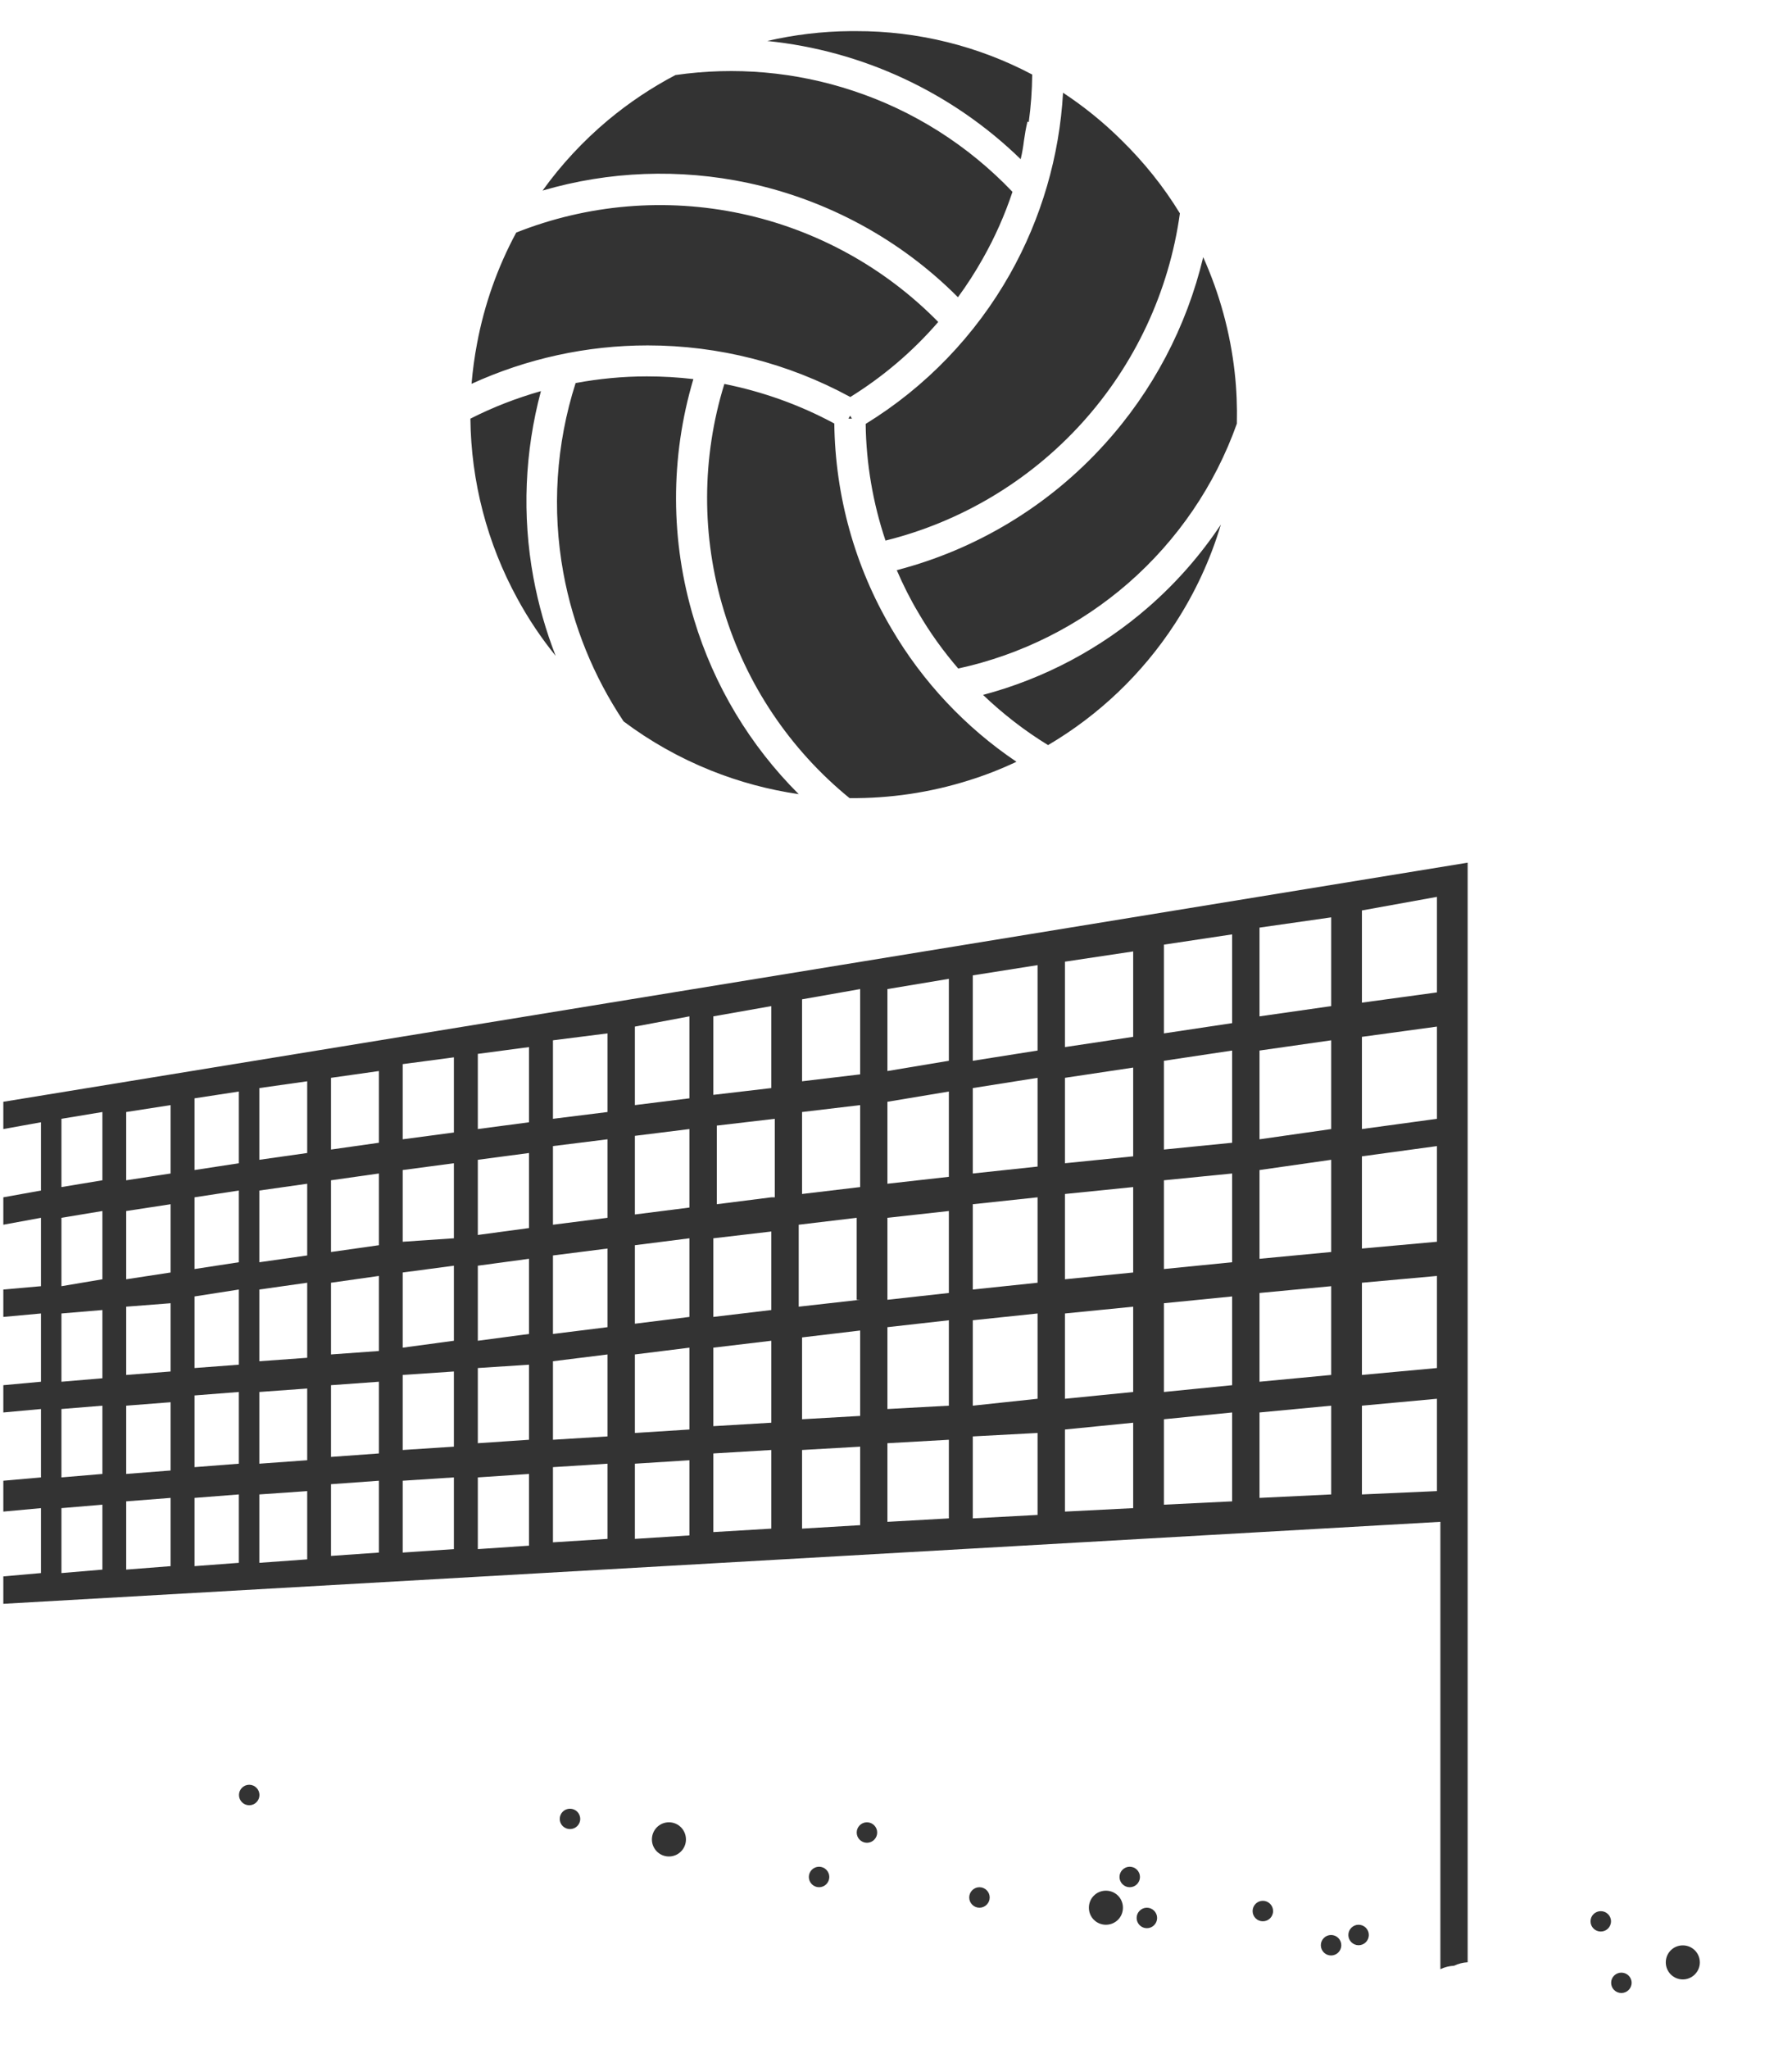<svg width="14" height="16" viewBox="0 0 14 16" fill="none" xmlns="http://www.w3.org/2000/svg">
<g clip-path="url(#clip0_12611_237857)">
<path fill-rule="evenodd" clip-rule="evenodd" d="M8 1.096C8.007 1.049 8.014 1.003 8.027 0.949L8.037 0.954C8.054 0.831 8.063 0.707 8.064 0.582C7.644 0.36 7.172 0.242 6.688 0.243H6.643C6.423 0.245 6.205 0.271 5.994 0.32C6.737 0.395 7.436 0.72 7.974 1.243C7.987 1.189 7.994 1.143 8 1.096ZM5.277 0.586C5.741 0.519 6.215 0.56 6.662 0.708C7.137 0.864 7.565 1.136 7.91 1.498C7.85 1.678 7.773 1.852 7.679 2.018C7.62 2.123 7.555 2.224 7.484 2.321C7.036 1.871 6.465 1.561 5.842 1.428C5.308 1.315 4.758 1.336 4.239 1.488C4.384 1.286 4.555 1.102 4.748 0.94C4.912 0.803 5.09 0.684 5.277 0.586ZM3.727 2.682C3.784 2.377 3.888 2.085 4.033 1.816C4.59 1.595 5.201 1.543 5.789 1.668C6.376 1.793 6.912 2.088 7.33 2.514C7.133 2.742 6.901 2.94 6.643 3.1C6.158 2.836 5.614 2.697 5.06 2.697C4.584 2.697 4.115 2.8 3.684 2.997C3.693 2.891 3.707 2.786 3.727 2.682ZM3.675 3.269C3.68 3.758 3.805 4.242 4.043 4.676C4.129 4.834 4.229 4.983 4.341 5.121C4.264 4.924 4.206 4.719 4.167 4.509C4.078 4.025 4.099 3.528 4.226 3.054C4.036 3.108 3.852 3.179 3.675 3.269ZM4.497 2.991C4.344 3.469 4.311 3.978 4.401 4.472C4.477 4.888 4.638 5.283 4.872 5.633C5.08 5.789 5.309 5.918 5.553 6.016C5.775 6.105 6.006 6.167 6.24 6.201C5.86 5.822 5.578 5.354 5.422 4.836C5.236 4.224 5.235 3.571 5.417 2.96C5.297 2.946 5.176 2.939 5.054 2.939C4.866 2.939 4.68 2.957 4.497 2.991ZM7.57 6.093C7.266 6.189 6.951 6.235 6.637 6.232C6.172 5.853 5.829 5.343 5.655 4.767C5.479 4.19 5.481 3.573 5.659 2.998C5.958 3.058 6.248 3.161 6.518 3.307C6.525 3.871 6.678 4.423 6.965 4.909C7.209 5.325 7.543 5.68 7.941 5.948C7.821 6.005 7.698 6.053 7.57 6.093ZM6.642 3.246L6.656 3.269H6.628L6.642 3.246ZM7.891 2.139C7.62 2.619 7.232 3.022 6.763 3.31C6.767 3.621 6.82 3.929 6.918 4.221C7.507 4.075 8.041 3.756 8.45 3.306C8.866 2.848 9.133 2.277 9.218 1.666C9.091 1.458 8.937 1.266 8.76 1.093C8.62 0.954 8.467 0.831 8.305 0.724C8.277 1.22 8.136 1.704 7.891 2.139ZM9.4 2.008C9.527 2.291 9.611 2.594 9.646 2.908C9.661 3.041 9.666 3.175 9.663 3.308C9.492 3.789 9.2 4.217 8.815 4.553C8.435 4.884 7.978 5.113 7.486 5.22C7.37 5.085 7.265 4.94 7.175 4.785C7.111 4.678 7.055 4.566 7.006 4.452C7.63 4.29 8.194 3.949 8.628 3.47C9.006 3.054 9.271 2.55 9.4 2.008ZM8.977 4.736C9.193 4.547 9.381 4.332 9.538 4.096C9.457 4.368 9.336 4.63 9.178 4.872C8.924 5.262 8.584 5.585 8.188 5.818C8.005 5.706 7.835 5.574 7.68 5.426C8.159 5.299 8.603 5.063 8.977 4.736Z" fill="#333333"/>
<path d="M8.64 15.029C8.714 15.029 8.773 14.97 8.773 14.896C8.773 14.822 8.714 14.763 8.64 14.763C8.566 14.763 8.507 14.822 8.507 14.896C8.507 14.97 8.566 15.029 8.64 15.029Z" fill="#333333"/>
<path d="M13.147 15.456C13.22 15.456 13.28 15.396 13.28 15.323C13.28 15.249 13.22 15.19 13.147 15.19C13.073 15.19 13.014 15.249 13.014 15.323C13.014 15.396 13.073 15.456 13.147 15.456Z" fill="#333333"/>
<path d="M5.226 14.496C5.3 14.496 5.359 14.436 5.359 14.363C5.359 14.289 5.3 14.229 5.226 14.229C5.152 14.229 5.093 14.289 5.093 14.363C5.093 14.436 5.152 14.496 5.226 14.496Z" fill="#333333"/>
<path d="M8.826 14.736C8.87 14.736 8.906 14.7 8.906 14.656C8.906 14.612 8.87 14.576 8.826 14.576C8.782 14.576 8.746 14.612 8.746 14.656C8.746 14.7 8.782 14.736 8.826 14.736Z" fill="#333333"/>
<path d="M7.652 14.896C7.696 14.896 7.732 14.86 7.732 14.816C7.732 14.772 7.696 14.736 7.652 14.736C7.608 14.736 7.572 14.772 7.572 14.816C7.572 14.86 7.608 14.896 7.652 14.896Z" fill="#333333"/>
<path d="M6.773 14.389C6.817 14.389 6.853 14.353 6.853 14.309C6.853 14.265 6.817 14.229 6.773 14.229C6.729 14.229 6.693 14.265 6.693 14.309C6.693 14.353 6.729 14.389 6.773 14.389Z" fill="#333333"/>
<path d="M1.947 14.096C1.991 14.096 2.027 14.06 2.027 14.016C2.027 13.972 1.991 13.936 1.947 13.936C1.903 13.936 1.867 13.972 1.867 14.016C1.867 14.06 1.903 14.096 1.947 14.096Z" fill="#333333"/>
<path d="M12.667 15.562C12.711 15.562 12.747 15.527 12.747 15.482C12.747 15.438 12.711 15.403 12.667 15.403C12.623 15.403 12.587 15.438 12.587 15.482C12.587 15.527 12.623 15.562 12.667 15.562Z" fill="#333333"/>
<path d="M6.399 14.736C6.443 14.736 6.479 14.7 6.479 14.656C6.479 14.612 6.443 14.576 6.399 14.576C6.355 14.576 6.319 14.612 6.319 14.656C6.319 14.7 6.355 14.736 6.399 14.736Z" fill="#333333"/>
<path d="M4.453 14.282C4.497 14.282 4.533 14.247 4.533 14.203C4.533 14.158 4.497 14.123 4.453 14.123C4.409 14.123 4.373 14.158 4.373 14.203C4.373 14.247 4.409 14.282 4.453 14.282Z" fill="#333333"/>
<path d="M10.399 15.269C10.443 15.269 10.479 15.233 10.479 15.189C10.479 15.145 10.443 15.109 10.399 15.109C10.355 15.109 10.319 15.145 10.319 15.189C10.319 15.233 10.355 15.269 10.399 15.269Z" fill="#333333"/>
<path d="M10.614 15.189C10.658 15.189 10.694 15.153 10.694 15.109C10.694 15.065 10.658 15.029 10.614 15.029C10.57 15.029 10.534 15.065 10.534 15.109C10.534 15.153 10.57 15.189 10.614 15.189Z" fill="#333333"/>
<path d="M12.506 15.082C12.55 15.082 12.586 15.047 12.586 15.002C12.586 14.958 12.55 14.923 12.506 14.923C12.462 14.923 12.426 14.958 12.426 15.002C12.426 15.047 12.462 15.082 12.506 15.082Z" fill="#333333"/>
<path d="M9.866 15.002C9.91 15.002 9.946 14.967 9.946 14.922C9.946 14.878 9.91 14.842 9.866 14.842C9.822 14.842 9.786 14.878 9.786 14.922C9.786 14.967 9.822 15.002 9.866 15.002Z" fill="#333333"/>
<path d="M8.96 15.056C9.004 15.056 9.04 15.02 9.04 14.976C9.04 14.932 9.004 14.896 8.96 14.896C8.916 14.896 8.88 14.932 8.88 14.976C8.88 15.02 8.916 15.056 8.96 15.056Z" fill="#333333"/>
<path d="M11.466 6.736L0.026 8.603V8.816L0.32 8.763V9.296L0.026 9.349V9.563L0.32 9.509V10.043L0.026 10.069V10.283L0.32 10.256V10.789L0.026 10.816V11.029L0.32 11.002V11.536L0.026 11.562V11.803L0.32 11.776V12.283L0.026 12.309V12.523L11.253 11.883V15.376C11.286 15.36 11.323 15.351 11.36 15.349C11.393 15.333 11.429 15.324 11.466 15.322V6.736ZM0.8 12.256L0.48 12.283V11.776L0.8 11.749V12.256ZM0.8 11.509L0.48 11.536V11.002L0.8 10.976V11.509ZM0.8 10.762L0.48 10.789V10.256L0.8 10.229V10.762ZM0.8 9.989L0.48 10.043V9.509L0.8 9.456V9.989ZM0.8 9.216L0.48 9.269V8.736L0.8 8.683V9.216ZM1.333 12.229L0.986 12.256V11.723L1.333 11.696V12.229ZM1.333 11.482L0.986 11.509V10.976L1.333 10.949V11.482ZM1.333 10.709L0.986 10.736V10.203L1.333 10.176V10.709ZM1.333 9.936L0.986 9.989V9.456L1.333 9.403V9.936ZM1.333 9.163L0.986 9.216V8.683L1.333 8.629V9.163ZM1.866 12.203L1.52 12.229V11.696L1.866 11.669V12.203ZM1.866 11.429L1.52 11.456V10.896L1.866 10.869V11.429ZM1.866 10.656L1.52 10.682V10.123L1.866 10.069V10.656ZM1.866 9.856L1.52 9.909V9.349L1.866 9.296V9.856ZM1.866 9.083L1.52 9.136V8.576L1.866 8.523V9.083ZM2.4 12.176L2.026 12.203V11.669L2.4 11.643V12.176ZM2.4 11.402L2.026 11.429V10.869L2.4 10.842V11.402ZM2.4 10.602L2.026 10.629V10.069L2.4 10.016V10.602ZM2.4 9.803L2.026 9.856V9.296L2.4 9.243V9.803ZM2.4 9.003L2.026 9.056V8.496L2.4 8.443V9.003ZM2.96 12.123L2.586 12.149V11.589L2.96 11.562V12.123ZM2.96 11.349L2.586 11.376V10.816L2.96 10.789V11.349ZM2.96 10.549L2.586 10.576V10.016L2.96 9.963V10.549ZM2.96 9.723L2.586 9.776V9.216L2.96 9.163V9.723ZM2.96 8.923L2.586 8.976V8.416L2.96 8.363V8.923ZM3.546 12.096L3.146 12.123V11.562L3.546 11.536V12.096ZM3.546 11.296L3.146 11.322V10.736L3.546 10.709V11.296ZM3.546 10.469L3.146 10.523V9.936L3.546 9.883V10.469ZM3.546 9.669L3.146 9.696V9.136L3.546 9.083V9.669ZM3.546 8.843L3.146 8.896V8.309L3.546 8.256V8.843ZM4.133 12.069L3.733 12.096V11.536L4.133 11.509V12.069ZM4.133 11.242L3.733 11.269V10.682L4.133 10.656V11.242ZM4.133 10.416L3.733 10.469V9.883L4.133 9.829V10.416ZM4.133 9.589L3.733 9.643V9.056L4.133 9.003V9.589ZM4.133 8.763L3.733 8.816V8.229L4.133 8.176V8.763ZM4.746 12.016L4.32 12.043V11.456L4.746 11.429V12.016ZM4.746 11.216L4.32 11.242V10.629L4.746 10.576V11.216ZM4.746 10.363L4.32 10.416V9.803L4.746 9.749V10.363ZM4.746 9.509L4.32 9.563V8.949L4.746 8.896V9.509ZM4.746 8.683L4.32 8.736V8.123L4.746 8.069V8.683ZM5.386 11.989L4.96 12.016V11.429L5.386 11.402V11.989ZM5.386 11.162L4.96 11.189V10.576L5.386 10.523V11.162ZM5.386 10.283L4.96 10.336V9.723L5.386 9.669V10.283ZM5.386 9.429L4.96 9.483V8.869L5.386 8.816V9.429ZM5.386 8.576L4.96 8.629V8.016L5.386 7.936V8.576ZM6.026 11.936L5.573 11.963V11.349L6.026 11.322V11.936ZM6.026 11.109L5.573 11.136V10.523L6.026 10.469V11.109ZM6.026 10.229L5.573 10.283V9.669L6.026 9.616V10.229ZM6.026 9.349L5.6 9.403V8.789L6.053 8.736V9.349H6.026ZM6.026 8.496L5.573 8.549V7.936L6.026 7.856V8.496ZM6.72 11.909L6.266 11.936V11.322L6.72 11.296V11.909ZM6.72 11.056L6.266 11.082V10.443L6.72 10.389V11.056ZM6.72 10.149L6.24 10.203V9.563L6.693 9.509V10.149H6.72ZM6.72 9.269L6.266 9.323V8.683L6.72 8.629V9.269ZM6.72 8.389L6.266 8.443V7.803L6.72 7.723V8.389ZM7.413 11.856L6.933 11.883V11.269L7.413 11.242V11.856ZM7.413 10.976L6.933 11.002V10.363L7.413 10.309V10.976ZM7.413 10.096L6.933 10.149V9.509L7.413 9.456V10.096ZM7.413 9.189L6.933 9.243V8.603L7.413 8.523V9.189ZM7.413 8.283L6.933 8.363V7.723L7.413 7.643V8.283ZM8.106 11.829L7.6 11.856V11.216L8.106 11.189V11.829ZM8.106 10.922L7.6 10.976V10.309L8.106 10.256V10.922ZM8.106 10.016L7.6 10.069V9.403L8.106 9.349V10.016ZM8.106 9.109L7.6 9.163V8.496L8.106 8.416V9.109ZM8.106 8.203L7.6 8.283V7.616L8.106 7.536V8.203ZM8.853 11.776L8.32 11.803V11.162L8.853 11.109V11.776ZM8.853 10.869L8.32 10.922V10.256L8.853 10.203V10.869ZM8.853 9.936L8.32 9.989V9.323L8.853 9.269V9.936ZM8.853 9.029L8.32 9.083V8.416L8.853 8.336V9.029ZM8.853 8.096L8.32 8.176V7.509L8.853 7.429V8.096ZM9.626 11.723L9.093 11.749V11.082L9.626 11.029V11.723ZM9.626 10.816L9.093 10.869V10.176L9.626 10.123V10.816ZM9.626 9.856L9.093 9.909V9.216L9.626 9.163V9.856ZM9.626 8.923L9.093 8.976V8.283L9.626 8.203V8.923ZM9.626 7.989L9.093 8.069V7.376L9.626 7.296V7.989ZM10.4 11.669L9.84 11.696V11.029L10.4 10.976V11.669ZM10.4 10.736L9.84 10.789V10.096L10.4 10.043V10.736ZM10.4 9.776L9.84 9.829V9.136L10.4 9.056V9.776ZM10.4 8.816L9.84 8.896V8.203L10.4 8.123V8.816ZM10.4 7.856L9.84 7.936V7.243L10.4 7.163V7.856ZM11.226 11.643L10.64 11.669V10.976L11.226 10.922V11.643ZM11.226 10.682L10.64 10.736V10.016L11.226 9.963V10.682ZM11.226 9.696L10.64 9.749V9.029L11.226 8.949V9.696ZM11.226 8.736L10.64 8.816V8.096L11.226 8.016V8.736ZM11.226 7.749L10.64 7.829V7.109L11.226 7.003V7.749Z" fill="#333333"/>
</g>
<defs>
<clipPath id="clip0_12611_237857">
<rect width="13.333" height="16" fill="white"/>
</clipPath>
</defs>
</svg>
